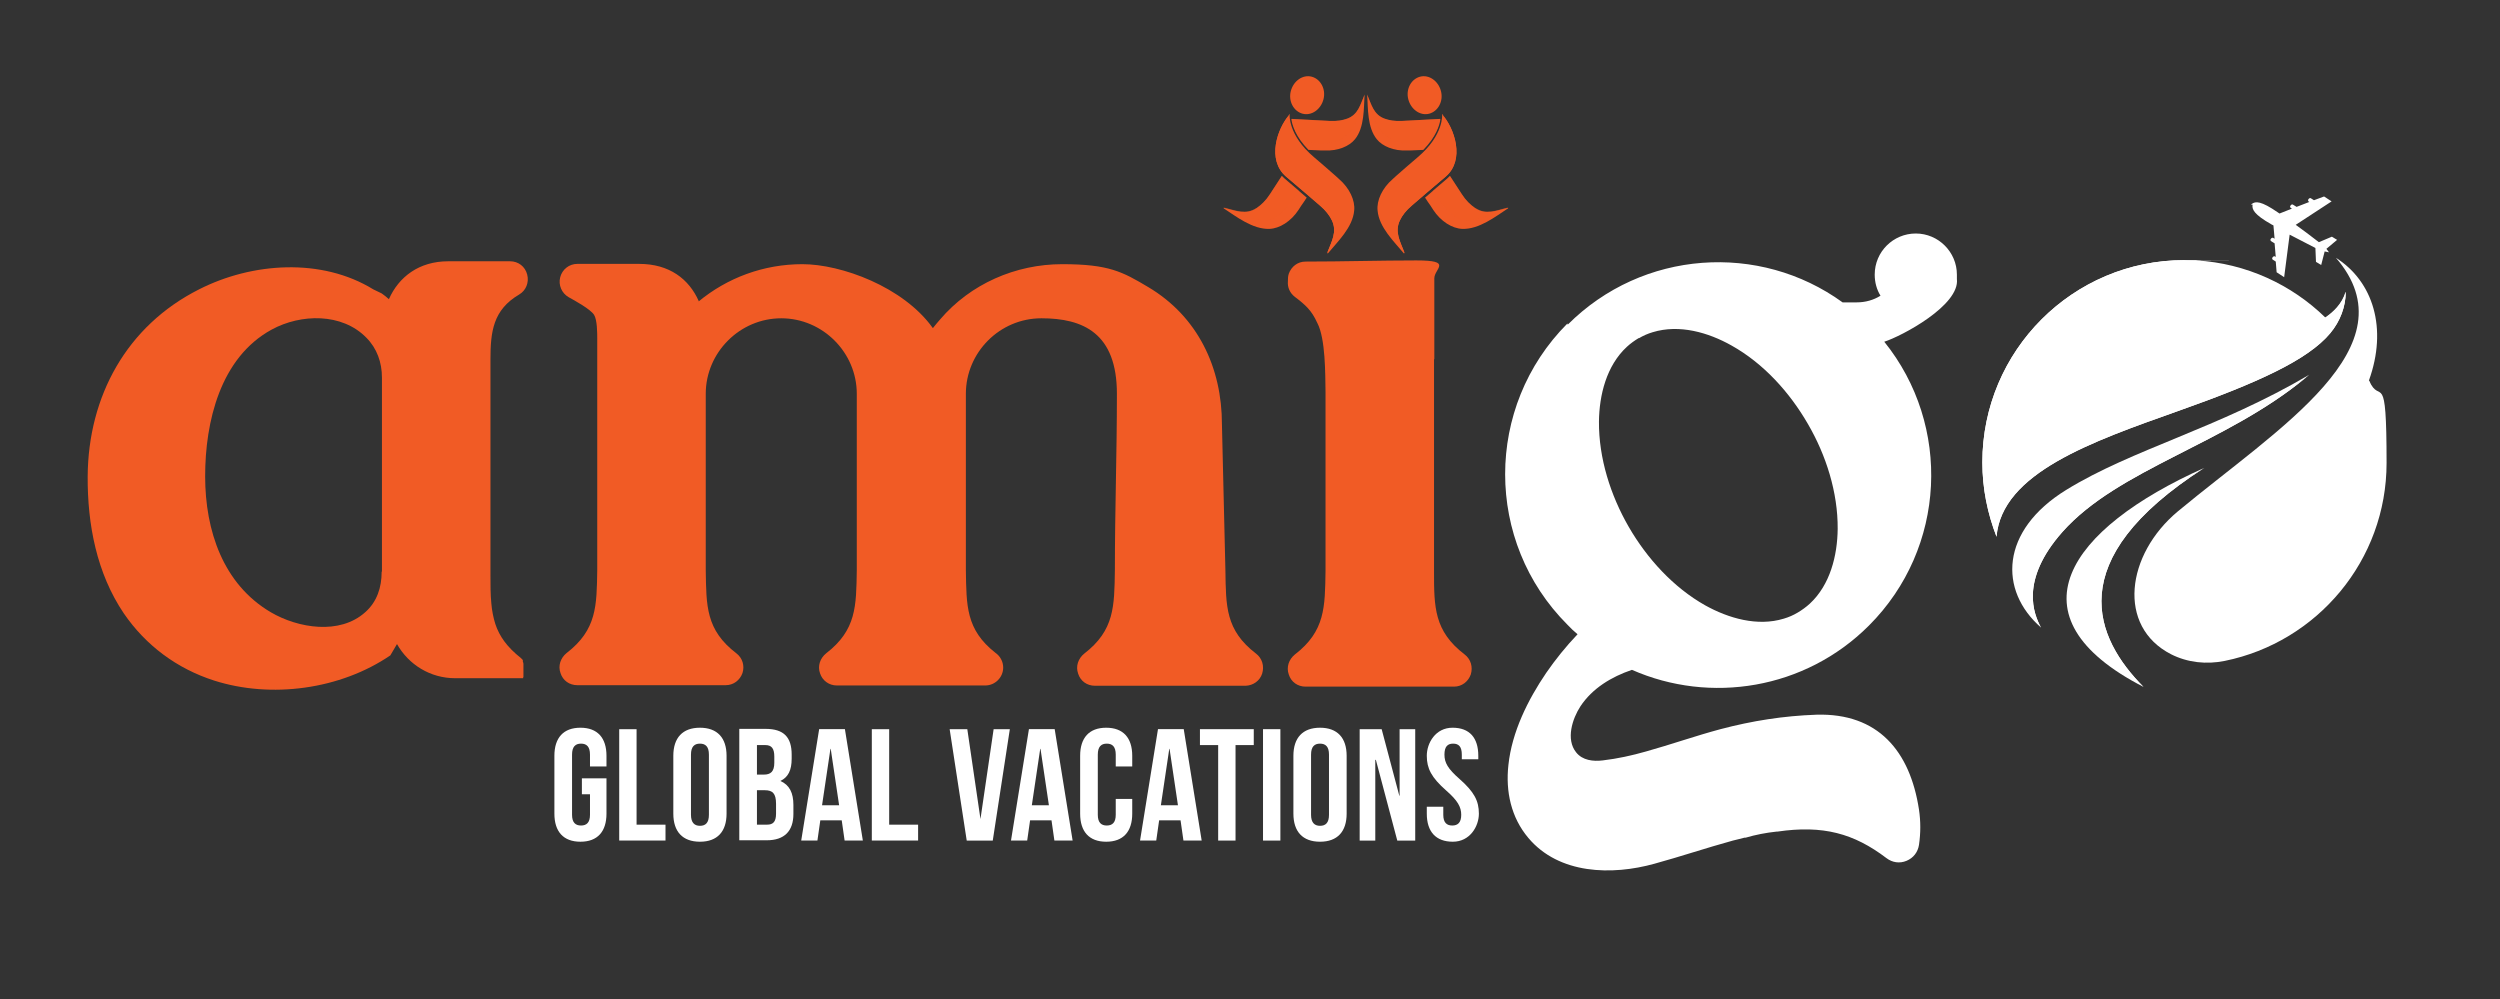 <?xml version="1.0" encoding="UTF-8"?>
<svg id="Layer_1" xmlns="http://www.w3.org/2000/svg" viewBox="0 0 864 345.3">
  <rect x="0" y="0" width="864" height="345.3" fill="#333333" stroke="none"/>
  <defs>
    <style>
      .cls-1, .cls-2, .cls-3 {
        fill: #f15b25;
      }

      .cls-2 {
        isolation: isolate;
        opacity: .4;
      }

      .cls-4, .cls-5 {
        fill: #fff;
      }

      .cls-5, .cls-3 {
        fill-rule: evenodd;
      }
    </style>
  </defs>
  <g>
    <path class="cls-3" d="M241.3,104.3c10-8.3,22.6-13,36-13s34.9,7.8,45.1,22.1c.8-1,1.7-2.1,2.5-3,10.5-12.3,26.1-19.1,42.2-19.1s20.8,2.6,29.7,7.9c17.2,10.2,25.5,27.9,25.5,47.4l1.2,50.5h0c.2,12.4,0,20.7,10.6,28.8,2.1,1.6,2.9,4.3,2.1,6.9-.8,2.5-3.1,4.1-5.7,4.2h-52.1c-2.7,0-5-1.6-5.8-4.2-.9-2.5,0-5.2,2.1-6.9,10.5-8.1,10.4-16.4,10.6-28.8,0-20.8.7-40,.7-61s-11.7-26.1-26.1-26.1-26.1,11.8-26.1,26.1v60.9c.2,12.3,0,20.6,10.2,28.6,1.6,1.1,2.7,3,2.7,5.1,0,3.4-2.8,6.2-6.2,6.2h-51.3c-2.7,0-5-1.7-5.8-4.2-.9-2.5,0-5.2,2.1-6.9,10.5-8.1,10.4-16.4,10.6-28.7v-61c0-14.3-11.8-26.1-26.1-26.1s-26.1,11.8-26.1,26.1v60.9c.2,12.4,0,20.7,10.6,28.8,2.1,1.6,2.9,4.3,2.1,6.8-.9,2.5-3.1,4.2-5.8,4.2h-51.3c-2.7,0-5-1.6-5.8-4.2-.9-2.5,0-5.2,2.1-6.9,10.5-8.1,10.4-16.4,10.6-28.7v-79.9c0-2,0-6.5-1.1-8.3-1.3-2-6.8-5-8.8-6.1-2.4-1.4-3.6-4.2-2.9-6.9.7-2.7,3.1-4.6,5.9-4.6h21.4c10.4,0,17.2,5.2,20.6,12.9h0l-.2.2Z"/>
    <path class="cls-3" d="M495.6,124.1v29.2h0v44.1c0,12.4,0,20.7,10.6,28.8,2.1,1.6,2.9,4.3,2.1,6.9-.9,2.5-3.1,4.2-5.8,4.2h-51.3c-2.7,0-5-1.6-5.8-4.2-.9-2.5,0-5.2,2.1-6.9,10.5-8.1,10.4-16.4,10.6-28.8v-62c-.1-6.2,0-18.3-2.8-23.7,0,0,0-.1-.1-.2-1.9-4.2-4-6.1-7.7-8.9-1.7-1.3-2.6-3.3-2.4-5.4,0-.9,0-1.7.3-2.6.9-2.5,3.1-4.2,5.8-4.2,12.9,0,25.5-.4,38.3-.4s6.2,2.8,6.2,6.2v28h0l-.1-.1Z"/>
    <path class="cls-5" d="M541.8,112.2c25.9-25.9,66.3-28.5,95-7.7h4.9c3,0,5.8-.8,8.2-2.3-1.3-2.1-2-4.6-2-7.3,0-7.9,6.4-14.2,14.2-14.2s14.2,6.4,14.2,14.2,0,1,0,1.5c1.1,9.1-19.1,19.8-25.1,21.7,23.3,28.9,21.5,71.3-5.3,98.1-22.1,22.1-54.9,27.2-81.9,15.3-7.1,2.4-13.7,6.4-17.8,12.6-2.8,4.3-5.1,11.4-1.5,15.9,2.2,2.8,5.9,3.2,9.2,2.8,5.1-.6,10.1-1.7,15-3.1,8.6-2.4,17.1-5.4,25.7-7.7,11-2.9,21.8-4.6,33.2-5,21.2-.6,32.3,12.5,35.4,32.8.6,4,.6,8.1,0,12.2-.4,2.5-1.9,4.5-4.3,5.5-2.4,1-4.9.6-6.9-.9-11.3-8.6-22-11.5-37.7-9.2h-.3c-3.7.4-7.3,1.1-10.7,2.1h-.4c-1.3.3-2.6.7-4,1-9.1,2.5-18,5.5-27.1,8-14.7,4.1-33,3.7-43.6-8.9-6-7.1-7.9-16.1-6.9-25.2,1.2-11.4,6.7-22.5,13.1-31.9,3.1-4.5,6.8-9.1,10.8-13.3-1.2-1-2.4-2.1-3.5-3.3-28.7-28.7-28.7-75.3,0-104.1h0l.1.4ZM566.4,116.8c-1.5.9-2.9,1.9-4.2,3.1-7,6.5-9.5,16.6-9.6,25.8-.1,12.6,4,25.5,10.3,36.4,6.3,10.9,15.4,20.9,26.4,27.1,8.1,4.5,18.1,7.4,27.2,4.6,1.7-.5,3.3-1.2,4.8-2.1,1.5-.9,2.9-1.9,4.2-3.1,7-6.5,9.5-16.6,9.6-25.8.1-12.6-4-25.5-10.3-36.3-6.3-10.9-15.3-20.9-26.4-27.1-8-4.5-18-7.4-27.2-4.6-1.7.5-3.3,1.2-4.8,2.1h0v-.1Z"/>
    <path class="cls-3" d="M134.9,226.5c-17.3,11.8-41.2,15-60.9,8.7-12.8-4.1-23.6-12.1-31.2-23.2-9.4-13.9-12.6-30.8-12.5-47.4.2-27.7,13.5-52,38.5-64.6,18.3-9.3,42.3-11,60.2,0l2.9,1.4c.9.6,1.7,1.3,2.5,2,3.4-7.7,10.4-13.1,20.5-13.1h21.4c2.8,0,5.2,1.8,5.9,4.6.7,2.7-.4,5.5-2.8,6.9-9,5.3-9.9,12.8-9.9,22.5v74.3c0,3.6,0,6.8.3,9.9.2,2.5.7,5,1.4,7.2,1.4,4.2,4,7.9,8.8,11.7h0l.2.2h0l.2.2h0l.2.2h0l.1.2h0v.1h0v.1h0v.1h0v.3h.1v.1h0v.1c0,.1,0,.2.1.3h0v.1h0v.1h0v.1h0v.1h0v.1h0v.1h0v.1h0v.1h0v.1h0v.1h0v.1h0v.1h0v.1h0v.1h0v.1h0v.2h0v.1h0v.1h0v.1h0v.1h0v.1h0v.1h0v.1h0v.1h0v.1h0v.1h0v.1h0v.1h0v.1h0v.1h0v.1h0v.1h0v.1h0v.1h0v.1h0v.1h0v.1h0v.1h0v.1h0v.2h0v.1h0v.1h0v.1h0v.1h0l-.1.2h0v.1h0v.2h-23.5c-8.6,0-16.1-4.7-20.1-11.8h0l-2.3,3.9ZM132,197.5v-67c0-5.2-1.7-10.1-5.4-13.8-8.4-8.6-22.6-8.3-32.7-2.8-17.8,9.7-23,31.9-23,50.7s6.2,37.3,22.7,47c9.4,5.5,23.8,7.9,32.6,0,4.1-3.6,5.7-8.6,5.7-14h0l.1-.1Z"/>
    <g>
      <path class="cls-4" d="M778.5,70.7c-.3,1.6.4,3.4,6.6,6.9.2.1.4.2.6.3l.4,4.6-.5-.3c-.2-.1-.4,0-.6.1l-.3.4c-.1.2,0,.4.1.6l1.3.8.4,4.7-.3-.2c-.2-.1-.4,0-.6.1l-.3.4c-.1.2,0,.4.1.6l1.1.7.3,3.7,2.6,1.7,1.9-14.7c3.3,1.7,6.6,3.4,8.9,4.6l.2,4.8,1.8,1.1,1.2-4.7,1.5.3-.9-1.2,3.7-3.1-1.8-1.1-4.5,1.9c-2-1.6-5-3.8-8-6l12.4-8.1-2.6-1.7-3.5,1.3-1.1-.7c-.2-.1-.4,0-.6.1l-.3.4c-.1.2,0,.4.1.6l.3.2-4.4,1.7-1.3-.8c-.2-.1-.4,0-.6.1l-.3.4c-.1.2,0,.4.1.6l.5.3-4.3,1.7c-.2-.1-.4-.3-.6-.4-5.8-4-7.7-3.9-9-2.9,0,0-.2.2-.2.3l.5-.1Z"/>
      <path class="cls-4" d="M810.7,101.1c-.1,4.8-1.8,9.8-5.4,14.1-7.7,9.2-25,17.1-52.7,26.9-29.5,10.5-60.8,21.3-62.6,43.4-3.1-8-4.9-16.6-4.9-25.7,0-38.6,31.3-69.9,69.8-69.9s2.8,0,4.1.1c17.3,1,33,8.4,44.6,19.7,2.7-1.8,5.8-4.7,7-8.8l.1.2Z"/>
      <path class="cls-4" d="M740.8,237.4c-47.2-24.3-26.2-54.6,21-75.7-50,32-37.5,59.1-21,75.7Z"/>
      <path class="cls-4" d="M798.2,129.4c-.4.4-.9.7-1.3,1.1-27.6,22.9-64.8,31.6-84.1,53.3-14.9,16.8-9.9,28.6-7.4,33.1-14.7-12.8-14.2-33.5,8.7-47.6s52.4-21.2,84-39.8l.1-.1Z"/>
      <path class="cls-4" d="M810.7,101.1c-.1,4.8-1.8,9.8-5.4,14.1-7.7,9.2-25,17.1-52.7,26.9-29.5,10.5-60.8,21.3-62.6,43.4-3.1-8-4.9-16.6-4.9-25.7,0-38.6,31.3-69.9,69.8-69.9s2.8,0,4.1.1c-31.4,0-61.5,29.9-58.4,59.9,8.5-25.5,71.2-22,103.1-40.1,2.7-1.8,5.8-4.7,7-8.8v.1Z"/>
      <path class="cls-4" d="M818.7,131.5c6.5-18,1.5-34.2-11.4-42.4,26.6,30.8-19.9,58.8-54.6,87.6-18,15-21.1,39.8-2.4,49.4,5.7,2.9,12.3,3.6,18.6,2.3,31.9-6.5,55.9-34.7,55.9-68.4s-2.2-19.7-6-28.4l-.1-.1Z"/>
      <path class="cls-4" d="M818.7,131.5c-9.9,23.9-56.9,55.3-62.5,66.9-8.5,17.9,14.8,25.2,33,11.7-34.5-2.1,29-30.9,35.2-57.3"/>
      <path class="cls-4" d="M740.8,237.4c-40.7-32.1-16.6-53.2,21-75.7-50,32-37.5,59.1-21,75.7Z"/>
      <path class="cls-4" d="M796.9,130.5c-27.6,22.9-64.8,31.6-84.1,53.3-14.9,16.8-9.9,28.6-7.4,33.1-31.6-46.5,59.1-60.6,91.4-86.4h.1Z"/>
    </g>
  </g>
  <g id="OBJECTS">
    <g>
      <g>
        <path class="cls-1" d="M458.7,87.3c1.5-3.9,3.5-7.2,1.6-11.2-.8-1.7-2.2-3.5-4.1-5.1-2.1-1.8-8.1-7-11.7-10-6.8-5.8-3.1-16.7,1.2-21.5,0,0-.7,7.1,8.4,14.8,2.5,2.1,5.1,4.4,7.5,6.5.4.4.8.7,1.2,1.1,3.6,3.1,5.6,7.4,5.2,10.9-.5,5.8-5.8,10.8-9.1,14.8h-.1v-.1l-.1-.2Z"/>
        <path class="cls-1" d="M446.5,41.1c4.3.2,10.9.6,13.2.7,2.3.1,4.3-.2,5.9-.8,3.8-1.4,4.5-4.8,6-8.3h0c-.3,4.7,0,11.3-3.3,15.4-2,2.5-6,4.1-10.3,3.9h-1.5c-1.4,0-2.9-.2-4.3-.2-4.4-4.5-5.6-8.5-5.9-10.6l.2-.1Z"/>
        <path class="cls-1" d="M446.1,31.5c-.9,3.5,1,7,4.1,7.8s6.3-1.5,7.2-5c.9-3.5-1-7-4.1-7.8s-6.3,1.5-7.2,5Z"/>
        <path class="cls-1" d="M422.9,71.8h.1c4.1,1,7.6,2.6,11.3.1,1.6-1.1,3.2-2.6,4.6-4.8.8-1.2,2.4-3.7,4.1-6.3.3.3.5.5.8.8l7.8,6.7c-.6,1-1.3,1.9-1.9,2.8-.3.5-.6.9-.9,1.4-2.6,4-6.6,6.5-10.1,6.6-5.8.2-11.5-4.3-15.8-7.1v-.2Z"/>
        <path class="cls-2" d="M459.7,41.8c2.3.1,4.3-.2,5.9-.8,3.8-1.4,4.5-4.8,6-8.3h0c-.7,3.6-2.2,14.4-10.9,16.5-3,.7-7.1.5-10.9-.4-2.4-3.2-3.2-6-3.4-7.7,4.3.2,10.9.6,13.2.7h.1Z"/>
        <path class="cls-1" d="M445.5,39.4v.2c-1.1,2.2-2.9,6.5-2.2,11,1,6.4,12.4,13.9,17.4,18.1,4.2,3.5,2.8,12.4-2,18.7h0c1.5-3.9,3.5-7.2,1.6-11.2-.8-1.7-2.2-3.5-4.1-5.1-2.1-1.8-8.1-7-11.7-10-6.8-5.8-3.1-16.7,1.2-21.5l-.2-.2Z"/>
        <path class="cls-2" d="M434.3,71.9c1.6-1.1,3.2-2.6,4.6-4.8.8-1.2,2.4-3.7,4.1-6.3.3.3.5.5.8.8l5.1,4.3c-1.6,2.7-6.4,10.3-11.4,10.4-3.5,0-10.1-2-14.5-4.6h0c4.1,1,7.6,2.6,11.3.1v.1Z"/>
      </g>
      <g>
        <path class="cls-1" d="M485.4,87.3c-1.5-3.9-3.5-7.2-1.6-11.2.8-1.7,2.2-3.5,4.1-5.1,2.1-1.8,8.1-7,11.7-10,6.8-5.8,3.1-16.7-1.2-21.5,0,0,.7,7.1-8.4,14.8-2.5,2.1-5.1,4.4-7.5,6.5-.4.4-.8.7-1.2,1.1-3.6,3.1-5.6,7.4-5.2,10.9.5,5.8,5.8,10.8,9.1,14.8h.1v-.1l.1-.2Z"/>
        <path class="cls-1" d="M497.6,41.1c-4.3.2-10.9.6-13.2.7-2.3.1-4.3-.2-5.9-.8-3.8-1.4-4.5-4.8-6-8.3h0c.3,4.7,0,11.3,3.3,15.4,2,2.5,6,4.1,10.3,3.9h1.5c1.4,0,2.9-.2,4.3-.2,4.4-4.5,5.6-8.5,5.9-10.6l-.2-.1Z"/>
        <path class="cls-1" d="M498,31.5c.9,3.5-1,7-4.1,7.8s-6.3-1.5-7.2-5c-.9-3.5,1-7,4.1-7.8s6.3,1.5,7.2,5Z"/>
        <path class="cls-1" d="M521.2,71.8h-.1c-4.1,1-7.6,2.6-11.3.1-1.6-1.1-3.2-2.6-4.6-4.8-.8-1.2-2.4-3.7-4.1-6.3-.3.3-.5.5-.8.8l-7.8,6.7c.6,1,1.3,1.9,1.9,2.8.3.5.6.9.9,1.4,2.6,4,6.6,6.5,10.1,6.6,5.8.2,11.5-4.3,15.8-7.1v-.2Z"/>
        <path class="cls-2" d="M484.4,41.8c-2.3.1-4.3-.2-5.9-.8-3.8-1.4-4.5-4.8-6-8.3h0c.7,3.6,2.2,14.4,10.9,16.5,3,.7,7.1.5,10.9-.4,2.4-3.2,3.2-6,3.4-7.7-4.3.2-10.9.6-13.2.7h-.1Z"/>
        <path class="cls-1" d="M498.6,39.4v.2c1.1,2.2,2.9,6.5,2.2,11-1,6.4-12.4,13.9-17.4,18.1-4.2,3.5-2.8,12.4,2,18.7h0c-1.5-3.9-3.5-7.2-1.6-11.2.8-1.7,2.2-3.5,4.1-5.1,2.1-1.8,8.1-7,11.7-10,6.8-5.8,3.1-16.7-1.2-21.5l.2-.2Z"/>
        <path class="cls-2" d="M509.8,71.9c-1.6-1.1-3.2-2.6-4.6-4.8-.8-1.2-2.4-3.7-4.1-6.3-.3.3-.5.5-.8.8l-5.1,4.3c1.6,2.7,6.4,10.3,11.4,10.4,3.5,0,10.1-2,14.5-4.6h0c-4.1,1-7.6,2.6-11.3.1v.1Z"/>
      </g>
    </g>
  </g>
  <g>
    <path class="cls-4" d="M201.1,269h8.5v12.2c0,6.2-3.1,9.7-9,9.7s-9-3.5-9-9.7v-20c0-6.2,3.1-9.7,9-9.7s9,3.5,9,9.7v3.7h-5.7v-4.1c0-2.8-1.2-3.8-3.1-3.8s-3.1,1-3.1,3.8v20.8c0,2.7,1.2,3.7,3.1,3.7s3.1-1,3.1-3.7v-7.1h-2.8v-5.5Z"/>
    <path class="cls-4" d="M214,252h6v33h10v5.5h-16v-38.5Z"/>
    <path class="cls-4" d="M232.7,261.2c0-6.2,3.2-9.7,9.2-9.7s9.2,3.5,9.2,9.7v20c0,6.2-3.2,9.7-9.2,9.7s-9.2-3.5-9.2-9.7v-20ZM238.8,281.6c0,2.7,1.2,3.8,3.1,3.8s3.1-1,3.1-3.8v-20.8c0-2.8-1.2-3.8-3.1-3.8s-3.1,1-3.1,3.8v20.8Z"/>
    <path class="cls-4" d="M273.6,260.8v1.4c0,4-1.2,6.4-3.9,7.7h0c3.2,1.4,4.5,4.2,4.5,8.3v3.1c0,5.9-3.1,9.1-9.2,9.1h-9.5v-38.5h9.1c6.3,0,9,2.9,9,8.9ZM261.6,257.5v10.2h2.4c2.3,0,3.6-1,3.6-4.1v-2.1c0-2.8-.9-4-3.1-4h-2.9ZM261.6,273.2v11.8h3.5c2,0,3.1-.9,3.1-3.8v-3.4c0-3.6-1.2-4.7-3.9-4.7h-2.7v.1Z"/>
    <path class="cls-4" d="M298,290.5h-6.1l-1-7h-7.4l-1,7h-5.6l6.2-38.5h8.9l6.2,38.5h-.2ZM284.2,278.3h5.8l-2.9-19.5h-.1l-2.9,19.5h.1Z"/>
    <path class="cls-4" d="M301.3,252h6v33h10v5.5h-16v-38.5Z"/>
    <path class="cls-4" d="M338.7,283.4h.1l4.6-31.4h5.6l-5.9,38.5h-9l-5.9-38.5h6.1l4.6,31.4h-.2Z"/>
    <path class="cls-4" d="M370.5,290.5h-6.1l-1-7h-7.4l-1,7h-5.6l6.2-38.5h8.9l6.2,38.5h-.2ZM356.7,278.3h5.8l-2.9-19.5h-.1l-2.9,19.5h.1Z"/>
    <path class="cls-4" d="M391.3,276.1v5.1c0,6.2-3.1,9.7-9,9.7s-9-3.5-9-9.7v-20c0-6.2,3.1-9.7,9-9.7s9,3.5,9,9.7v3.7h-5.7v-4.1c0-2.8-1.2-3.8-3.1-3.8s-3.1,1-3.1,3.8v20.8c0,2.7,1.2,3.7,3.1,3.7s3.1-1,3.1-3.7v-5.5h5.7Z"/>
    <path class="cls-4" d="M415.1,290.5h-6.1l-1-7h-7.4l-1,7h-5.6l6.2-38.5h8.9l6.2,38.5h-.2ZM401.3,278.3h5.8l-2.9-19.5h-.1l-2.9,19.5h.1Z"/>
    <path class="cls-4" d="M414.6,252h18.7v5.5h-6.3v33h-6v-33h-6.3v-5.5h-.1Z"/>
    <path class="cls-4" d="M436.5,252h6v38.5h-6v-38.5Z"/>
    <path class="cls-4" d="M447,261.2c0-6.2,3.2-9.7,9.2-9.7s9.2,3.5,9.2,9.7v20c0,6.2-3.2,9.7-9.2,9.7s-9.2-3.5-9.2-9.7v-20ZM453.1,281.6c0,2.7,1.2,3.8,3.1,3.8s3.1-1,3.1-3.8v-20.8c0-2.8-1.2-3.8-3.1-3.8s-3.1,1-3.1,3.8v20.8Z"/>
    <path class="cls-4" d="M475.4,262.6h-.1v27.9h-5.4v-38.5h7.6l6.1,23h.1v-23h5.4v38.5h-6.2l-7.4-27.9h-.1Z"/>
    <path class="cls-4" d="M502,251.5c5.9,0,8.9,3.5,8.9,9.7v1.2h-5.7v-1.6c0-2.8-1.1-3.8-3-3.8s-3,1-3,3.8,1.2,4.9,5.2,8.4c5.1,4.5,6.7,7.6,6.7,12s-3.1,9.7-9,9.7-9-3.5-9-9.7v-2.4h5.7v2.8c0,2.7,1.2,3.7,3.1,3.7s3.1-1,3.1-3.7-1.2-4.9-5.2-8.4c-5.1-4.5-6.7-7.6-6.7-12s3-9.7,8.9-9.7h0Z"/>
  </g>
</svg>